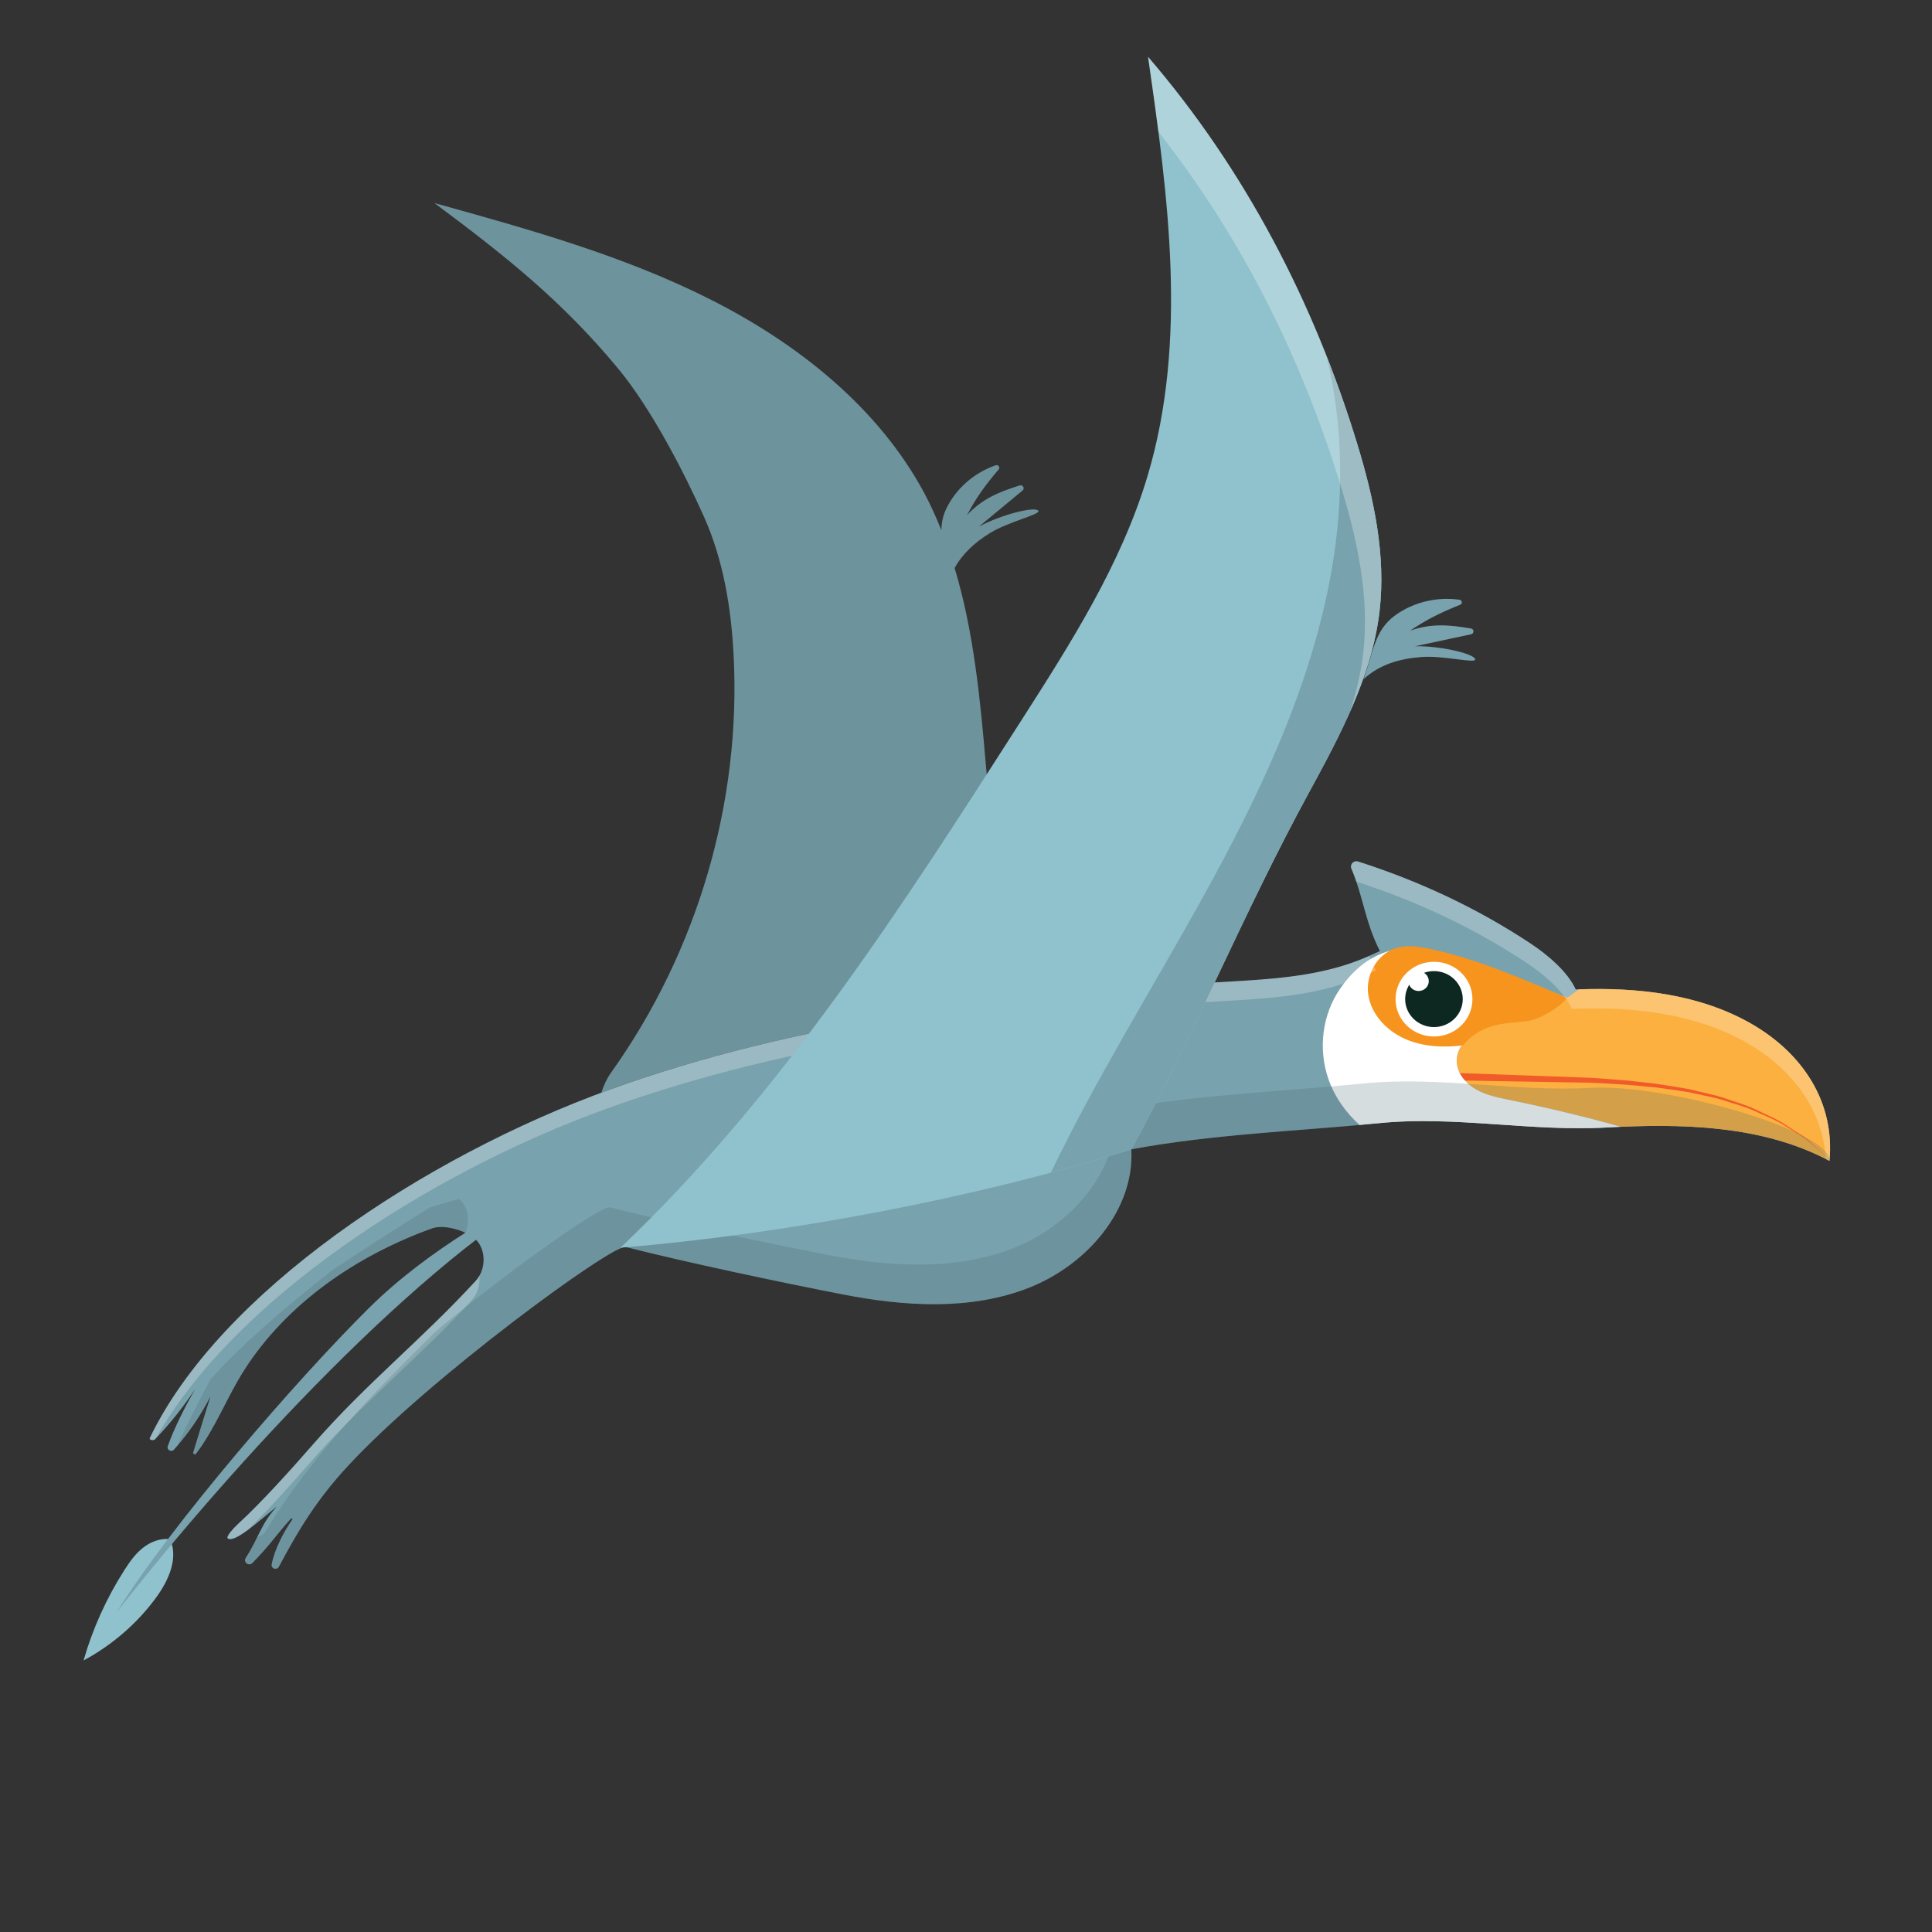 <?xml version="1.0" encoding="utf-8"?>
<!-- Generator: Adobe Illustrator 16.0.4, SVG Export Plug-In . SVG Version: 6.00 Build 0)  -->
<!DOCTYPE svg PUBLIC "-//W3C//DTD SVG 1.1//EN" "http://www.w3.org/Graphics/SVG/1.1/DTD/svg11.dtd">
<svg version="1.1" id="Layer_1" xmlns="http://www.w3.org/2000/svg" xmlns:xlink="http://www.w3.org/1999/xlink" x="0px" y="0px"
	 width="170px" height="170px" viewBox="0 0 170 170" enable-background="new 0 0 170 170" xml:space="preserve">
<rect x="0" y="0" width="170" height="170" fill="#333333" stroke="none"/>
<title>Artboard 9</title>
<g>
	<path fill="#90C2CD" d="M13.709,140.609c1.109-1.508,2.007-3.461,1.263-5.17c-0.856-0.114-1.728,0.227-2.397,0.76
		c-0.671,0.53-1.168,1.236-1.625,1.95c-1.58,2.468-2.795,5.157-3.597,7.956C9.856,144.762,12.045,142.87,13.709,140.609z"/>
	<path fill="#78A2AD" d="M30.576,129.031c7.193-7.802,23.369-19.589,24.471-19.31c5.328,1.356,13.772,3.139,19.173,4.188
		c5.401,1.048,11.166,1.411,16.277-0.582c5.11-1.994,9.344-6.856,9.049-12.198c7.254-1.342,14.489-1.581,21.836-2.306
		c6.667-0.658,13.3,0.761,19.99,0.387s13.729-0.197,19.604,2.935c0.489-5.139-2.332-9.47-6.914-12.085
		c-4.58-2.612-10.104-3.213-15.41-2.994c-0.721-1.577-2.477-3.051-3.941-4.023c-4.65-3.089-9.77-5.497-15.21-7.237
		c-0.39-0.125-0.744,0.259-0.588,0.627c1.034,2.441,1.226,4.775,2.508,7.248c-0.274,0.127-0.553,0.253-0.829,0.379
		c-4.846,2.213-10.111,2.106-15.453,2.505c-17.441,1.303-35.03,3.362-51.425,9.289c-16.499,5.963-34.41,17.924-40.529,30.675
		c-0.087,0.183,0.323,0.259,0.466,0.109c1.306-1.36,2.484-2.839,3.514-4.405c-0.845,1.492-1.785,3.291-2.401,5.011
		c-0.117,0.326,0.312,0.571,0.545,0.311c1.273-1.43,2.36-3.015,3.222-4.709c-0.477,1.502-1.029,3.354-1.525,4.945
		c-0.044,0.142,0.151,0.241,0.242,0.121c1.717-2.249,2.714-4.969,4.242-7.359c3.73-5.838,9.837-10.061,16.548-12.475
		c1.146-0.413,3.491,0.325,4.121,1.345c0.63,1.019,0.491,2.429-0.324,3.313c-4.769,5.175-9.595,8.983-14.219,14.278
		c-1.82,2.085-4.577,5.167-6.626,7.039c-0.404,0.371-1.085,1.12-0.967,1.294c0.543,0.508,2.712-1.457,4.355-2.804
		c-1.43,1.549-1.6,2.757-2.753,4.541c-0.241,0.375,0.27,0.763,0.583,0.445c1.47-1.492,2.249-2.645,3.294-3.797
		c0.188-0.207,0.322-0.173,0.163,0.058c-0.628,0.905-1.497,2.473-1.759,3.872c-0.069,0.367,0.453,0.529,0.63,0.197
		C26.273,134.592,27.876,131.959,30.576,129.031z"/>
	<path fill="#6D939D" d="M87.096,46.913c1.646-1.019,4.489-1.648,4.271-1.968c-0.285-0.423-3.305,0.351-5.227,1.391l3.84-3.178
		c0.221-0.182,0.021-0.533-0.252-0.447c-1.869,0.591-3.317,1.19-4.636,2.61c0.821-1.553,1.599-2.625,2.782-4.015
		c0.154-0.182-0.031-0.444-0.259-0.365c-1.892,0.649-3.504,2.053-4.352,3.822c-0.31,0.648-0.419,1.265-0.429,1.888
		c-0.46-1.141-0.963-2.267-1.555-3.36c-4.026-7.436-11.027-13.024-18.695-16.905c-7.667-3.882-16.046-6.213-24.36-8.52
		c6.262,4.66,11.251,8.627,16.193,14.597c2.835,3.427,5.724,8.969,7.526,13.003c1.702,3.81,2.388,7.983,2.606,12.131
		c0.688,12.96-3.165,26.11-10.776,36.776c-0.408,0.572-0.664,1.171-0.863,1.785c0.266-0.1,0.534-0.21,0.8-0.305
		c11.37-4.109,23.312-6.359,35.381-7.786c-0.763-6.741-1.754-13.835-2.32-20.491c-0.504-5.91-1.067-11.943-2.772-17.595
		C84.704,48.706,85.777,47.73,87.096,46.913z"/>
	<path fill="#78A2AD" d="M10.254,141.876c10.281-13.118,26.812-31.088,39.136-37.792c-4.425,1.698-11.767,5.899-16.925,11.01
		C26.149,121.352,15.065,134.154,10.254,141.876z"/>
	<path fill="#FBB040" d="M160.977,102.145c0.49-5.139-2.332-9.469-6.912-12.085c-4.51-2.575-9.924-3.202-15.135-3.004
		c-1.111,0.792-2.174,1.667-3.449,2.163c-1.431,0.559-3.021,0.594-4.479,1.072c-1.459,0.477-2.892,1.658-2.823,3.152
		c0.045,1.022,0.805,1.91,1.715,2.426c0.908,0.512,1.961,0.721,2.992,0.93c3.277,0.668,6.535,1.447,9.756,2.349
		C148.945,98.872,155.471,99.211,160.977,102.145z"/>
	<path fill="#F15A29" d="M128.404,94.421c0,0,8.818,0.318,10.824,0.391c0.998,0.019,2.051,0.125,3.092,0.197
		c1.051,0.069,2.117,0.219,3.185,0.326c1.062,0.146,2.12,0.329,3.159,0.507c1.023,0.264,2.042,0.451,3.006,0.76
		c0.938,0.345,1.88,0.586,2.71,0.979c0.823,0.406,1.632,0.736,2.321,1.135c0.67,0.432,1.283,0.83,1.826,1.181
		c0.551,0.343,0.922,0.779,1.281,1.067c0.688,0.615,1.084,0.966,1.084,0.966s-0.401-0.343-1.103-0.945
		c-0.366-0.281-0.743-0.707-1.298-1.039c-0.549-0.34-1.17-0.724-1.844-1.141c-0.693-0.383-1.504-0.695-2.324-1.08
		c-0.828-0.377-1.781-0.602-2.725-0.928c-0.945-0.283-1.976-0.454-2.99-0.693c-1.037-0.157-2.09-0.32-3.147-0.443
		c-1.062-0.088-2.116-0.215-3.169-0.265c-1.061-0.053-2.074-0.14-3.079-0.138c-2.005-0.033-10.827-0.186-10.827-0.186
		L128.404,94.421z"/>
	<path fill="#FFFFFF" d="M132.884,96.797c-1.03-0.209-2.084-0.416-2.993-0.93c-0.91-0.515-1.668-1.402-1.714-2.425
		c-0.067-1.494,1.364-2.675,2.823-3.152s3.05-0.513,4.479-1.071c0.885-0.343,1.662-0.87,2.428-1.424
		c-0.406-0.146-0.812-0.296-1.215-0.45c-2.131-0.816-3.424-1.175-5.53-2.046c-1.647-0.682-4.869-1.804-6.66-1.873
		c-2.858-0.106-4.969,1.25-6.571,3.554c-1.602,2.303-1.959,5.352-1.035,7.984c0.539,1.539,1.504,2.914,2.732,4.021
		c0.585-0.053,1.169-0.103,1.756-0.161c6.667-0.658,13.301,0.761,19.99,0.387c0.828-0.047,1.661-0.084,2.495-0.107
		c-0.41,0.011-0.82,0.026-1.229,0.043C139.419,98.246,136.161,97.467,132.884,96.797z"/>
	<path fill="#F7941E" d="M137.906,87.796c-4.08-1.707-7.811-3.38-11.965-4.277c-1.026-0.222-2.113-0.396-3.115-0.087
		c-1.678,0.522-2.684,2.397-2.432,4.091c0.25,1.695,1.565,3.129,3.16,3.857c1.596,0.728,3.43,0.826,5.178,0.601
		c0.703-0.84,1.565-1.412,2.638-1.716c1.017-0.286,2.093-0.284,3.138-0.44C135.555,89.665,137.262,88.612,137.906,87.796z"/>
	<g>
		<ellipse fill="#FFFFFF" cx="126.18" cy="87.916" rx="3.383" ry="3.287"/>
		<ellipse fill="#0D2820" cx="126.176" cy="87.912" rx="2.534" ry="2.462"/>
		<ellipse fill="#FFFFFF" cx="124.826" cy="86.332" rx="0.895" ry="0.868"/>
	</g>
	<g opacity="0.25">
		<path fill="#FFFFFF" d="M119.341,77.576c5.37,1.733,10.425,4.121,15.021,7.173c1.468,0.972,3.224,2.445,3.941,4.022
			c5.309-0.22,10.83,0.381,15.413,2.996c4.015,2.292,6.679,5.903,6.944,10.222c0.104,0.054,0.21,0.102,0.314,0.155
			c0.49-5.139-2.332-9.47-6.912-12.085c-4.582-2.612-10.104-3.213-15.412-2.994c-0.719-1.577-2.476-3.051-3.94-4.023
			c-4.651-3.089-9.771-5.497-15.21-7.237c-0.389-0.125-0.744,0.259-0.588,0.627C119.075,76.816,119.212,77.198,119.341,77.576z"/>
		<path fill="#FFFFFF" d="M13.65,126.638c0.021-0.021,0.042-0.046,0.061-0.066c6.812-12.121,23.874-23.31,39.654-29.012
			c16.397-5.928,33.982-7.987,51.426-9.289c5.34-0.398,10.605-0.291,15.453-2.506c0.275-0.126,0.554-0.253,0.829-0.378
			c-0.226-0.435-0.408-0.862-0.576-1.288c-4.819,2.17-10.054,2.069-15.358,2.465c-17.441,1.303-35.028,3.362-51.425,9.29
			c-16.499,5.963-34.41,17.923-40.529,30.674C13.097,126.711,13.509,126.787,13.65,126.638z"/>
		<path fill="#FFFFFF" d="M41.485,114.443c0.543-0.59,0.778-1.412,0.693-2.199c-0.097,0.176-0.209,0.343-0.345,0.491
			c-4.769,5.175-9.595,8.983-14.219,14.278c-1.82,2.085-4.577,5.167-6.626,7.039c-0.404,0.371-1.085,1.12-0.967,1.294
			c0.28,0.263,0.992-0.136,1.841-0.764c1.834-1.826,3.927-4.167,5.405-5.862C31.89,123.425,36.716,119.618,41.485,114.443z"/>
	</g>
	<g opacity="0.22">
		<path fill="#46636A" d="M40.789,105.932c-0.098-0.155-0.246-0.303-0.415-0.441c-0.845,0.244-1.684,0.495-2.529,0.741
			c-2.925,1.811-5.809,3.68-8.674,5.574c-3.771,3.026-7.497,6.072-10.669,9.574c-1.021,1.935-2,3.888-2.934,5.863
			c1.16-1.35,2.161-2.824,2.962-4.398c-0.477,1.502-1.029,3.354-1.525,4.945c-0.044,0.142,0.151,0.241,0.242,0.121
			c1.717-2.249,2.714-4.969,4.242-7.359c3.73-5.838,9.837-10.061,16.548-12.475c0.736-0.265,1.966-0.054,2.918,0.399
			C41.298,107.664,41.256,106.69,40.789,105.932z"/>
		<path fill="#46636A" d="M140.005,95.722c-6.69,0.374-13.323-1.046-19.989-0.387c-7.348,0.728-14.582,0.965-21.836,2.306
			c0.291,5.345-3.938,10.204-9.05,12.197c-5.112,1.994-10.876,1.631-16.277,0.583c-5.401-1.049-13.846-2.83-19.173-4.187
			c-0.74-0.188-8.27,5.061-15.316,10.892c-5.5,5.462-10.979,10.959-14.982,17.598c-0.178,0.297-0.444,0.443-0.723,0.481
			c-0.284,0.577-0.585,1.185-1.036,1.88c-0.241,0.375,0.27,0.762,0.583,0.445c1.47-1.492,2.249-2.646,3.294-3.797
			c0.188-0.207,0.322-0.174,0.163,0.057c-0.628,0.906-1.497,2.475-1.759,3.873c-0.069,0.367,0.453,0.529,0.63,0.197
			c1.74-3.268,3.343-5.9,6.043-8.828c7.193-7.803,23.369-19.589,24.471-19.31c5.328,1.355,13.772,3.14,19.173,4.188
			c5.401,1.048,11.166,1.411,16.277-0.582c5.111-1.993,9.344-6.855,9.049-12.199c7.254-1.34,14.489-1.579,21.836-2.304
			c6.667-0.66,13.301,0.759,19.99,0.386c6.691-0.374,13.729-0.196,19.604,2.936C161.225,99.568,146.693,95.347,140.005,95.722z"/>
	</g>
	<path fill="#90C2CD" d="M54.603,109.786c14.178-13.493,24.798-30.04,35.278-46.414c4.366-6.822,8.784-13.755,11.09-21.472
		c3.562-11.904,1.819-24.621,0.049-36.9c8.556,9.955,14.619,21.649,18.412,34.082c1.455,4.768,2.532,9.752,1.957,14.693
		c-0.666,5.72-3.486,10.961-6.257,16.05c-5.666,10.407-9.919,20.897-15.585,31.304C85.798,105.463,69.007,108.602,54.603,109.786z"
		/>
	<g>
		<path fill="#78A2AD" d="M124.516,56.864l4.928-1.052c0.281-0.06,0.277-0.462-0.006-0.51c-1.938-0.329-3.504-0.463-5.354,0.188
			c1.474-0.995,2.681-1.587,4.396-2.275c0.224-0.089,0.188-0.405-0.052-0.441c-1.983-0.288-4.086,0.213-5.688,1.389
			c-1.818,1.334-1.893,3.23-2.768,5.608c1.418-1.303,3.161-1.811,5.107-1.959c1.945-0.148,4.76,0.592,4.724,0.21
			C129.755,57.519,126.717,56.821,124.516,56.864z"/>
		<path fill="#78A2AD" d="M119.432,39.083c-0.798-2.616-1.703-5.2-2.707-7.742c1.489,6.093,1.531,12.587,0.455,18.785
			c-1.785,10.273-6.373,19.882-11.464,29.052c-4.438,7.993-9.299,15.782-13.247,24.002c2.426-0.649,4.795-1.331,7.078-2.052
			c5.666-10.406,9.921-20.895,15.585-31.304c2.771-5.088,5.591-10.329,6.257-16.05C121.964,48.834,120.887,43.85,119.432,39.083z"/>
	</g>
	<g opacity="0.28">
		<path fill="#FFFFFF" d="M117.988,42.795c1.457,4.769,2.535,9.752,1.959,14.692c-0.205,1.761-0.616,3.477-1.165,5.155
			c1.263-2.852,2.247-5.789,2.606-8.867c0.574-4.94-0.502-9.924-1.957-14.692c-3.793-12.433-9.857-24.127-18.414-34.082
			c0.315,2.185,0.629,4.383,0.914,6.589C109.251,20.893,114.557,31.539,117.988,42.795z"/>
	</g>
</g>
</svg>
